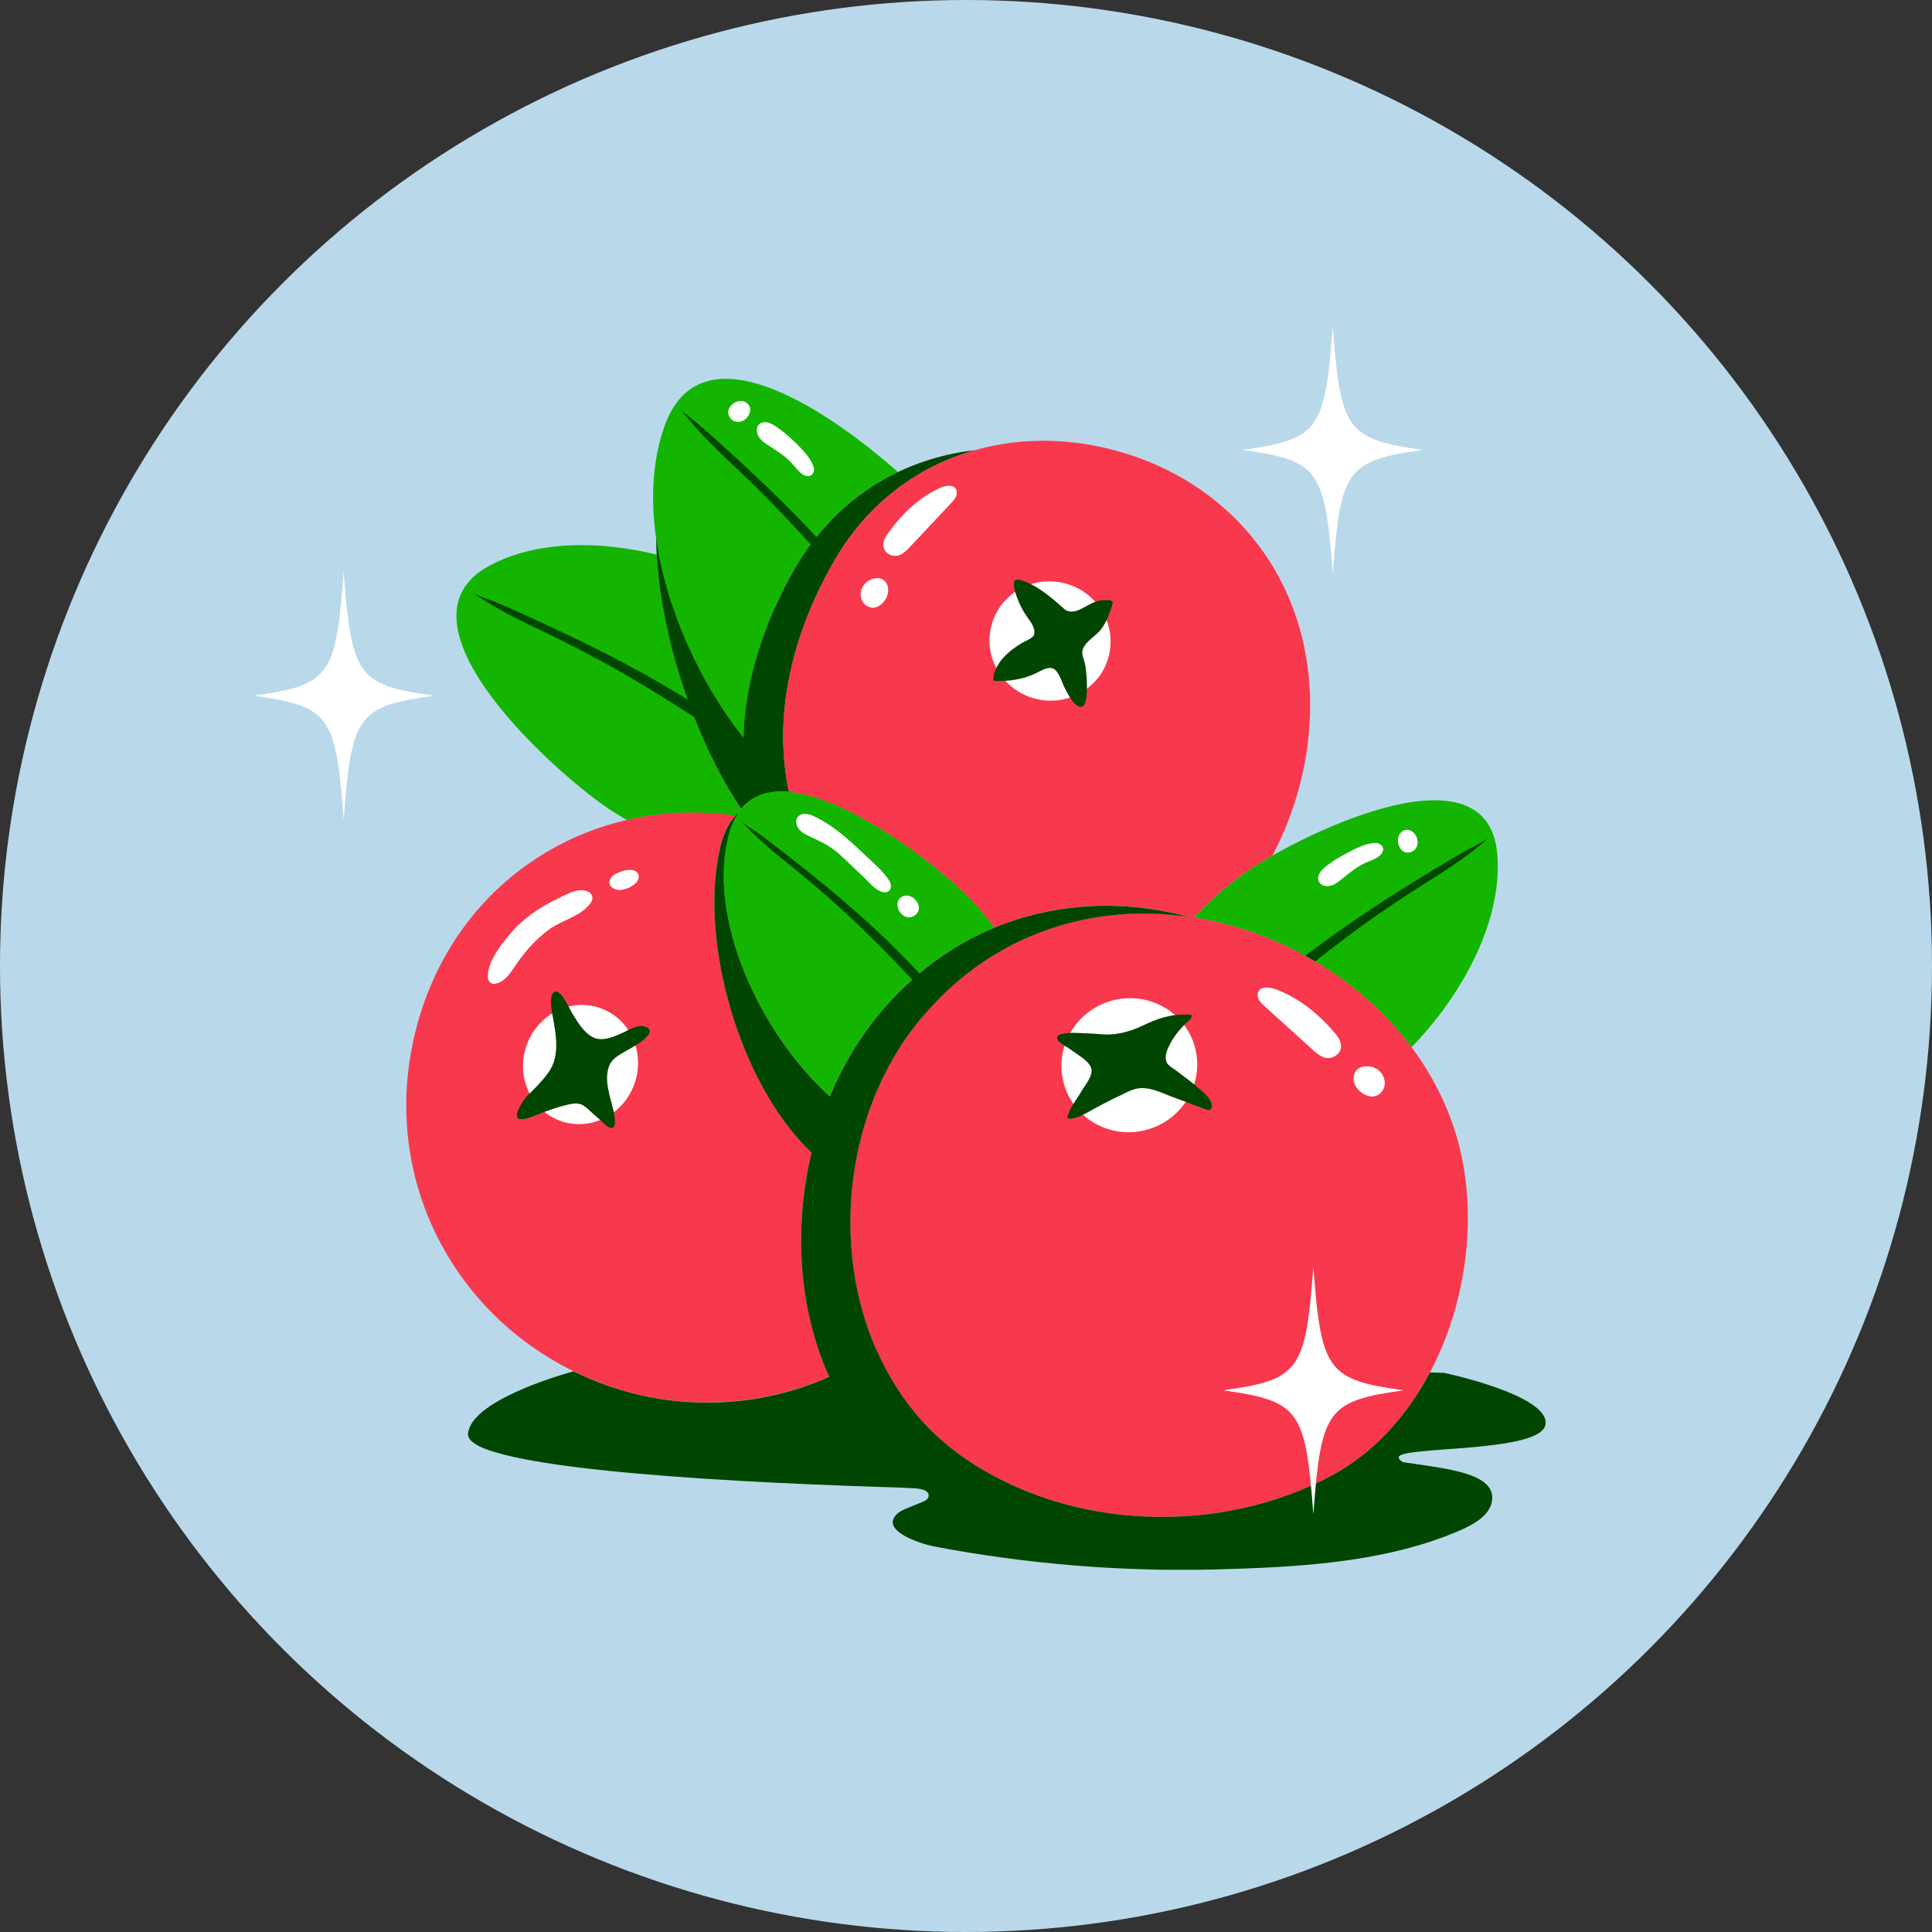 <svg xmlns="http://www.w3.org/2000/svg" fill="none" viewBox="0 0 160 160" height="160" width="160">
<rect x="0" y="0" width="160" height="160" fill="#333333" stroke="none"/>
<circle fill="#B9D9EB" r="80" cy="80" cx="80"></circle>
<g clip-path="url(#clip0_2_21355)">
<path fill="#14B500" d="M54.378 45.926C49.431 44.73 44.357 44.812 40.573 46.826C31.692 51.547 46.601 64.574 50.737 67.199C51.134 67.45 51.526 67.688 51.918 67.912C54.806 67.245 57.87 67.131 60.965 67.592C61.087 67.377 61.222 67.181 61.366 67.003C57.424 60.994 54.761 52.588 54.383 45.931L54.378 45.926Z"></path>
<path fill="#F8384D" d="M47.48 113.558C48.534 114.078 49.642 114.526 50.787 114.9C50.818 114.909 50.845 114.923 50.872 114.932C51.264 115.06 51.661 115.179 52.062 115.288C52.071 115.288 52.084 115.293 52.093 115.297C52.445 115.393 52.796 115.48 53.148 115.558C53.288 115.59 53.427 115.612 53.567 115.64C53.792 115.685 54.017 115.731 54.243 115.772C54.414 115.804 54.59 115.827 54.761 115.854C54.95 115.882 55.139 115.914 55.333 115.941C55.531 115.969 55.725 115.987 55.923 116.01C56.09 116.028 56.257 116.046 56.423 116.06C56.64 116.078 56.856 116.092 57.072 116.106C57.216 116.115 57.361 116.124 57.505 116.128C57.739 116.138 57.973 116.142 58.212 116.147C58.334 116.147 58.455 116.147 58.577 116.147C58.834 116.147 59.086 116.142 59.343 116.133C59.442 116.133 59.537 116.128 59.636 116.124C59.911 116.11 60.19 116.096 60.465 116.074C60.532 116.069 60.6 116.064 60.672 116.055C60.974 116.028 61.276 116.001 61.578 115.964C61.609 115.964 61.645 115.955 61.677 115.95C64.106 115.644 66.471 114.991 68.67 114.005C66.129 108.398 65.719 101.663 67.205 95.44C61.181 89.723 57.816 77.715 59.672 70.035C59.938 68.939 60.37 68.14 60.916 67.555C48.593 65.761 36.855 73.331 34.157 86.527C31.836 97.883 37.59 108.695 47.484 113.553L47.48 113.558Z"></path>
<path fill="white" d="M52.39 90.14C53.506 87.643 52.479 84.733 50.097 83.639C47.715 82.545 44.879 83.683 43.763 86.18C42.647 88.677 43.673 91.588 46.055 92.681C48.438 93.775 51.273 92.637 52.39 90.14Z"></path>
<path fill="#004600" d="M53.815 85.408C53.806 85.6 53.625 85.81 53.427 85.993C52.729 86.632 51.846 86.97 51.084 87.504C50.593 87.851 50.39 88.244 50.305 88.833C50.21 89.468 50.341 90.088 50.48 90.71C50.638 91.403 50.994 92.376 50.917 93.093C50.89 93.367 50.733 93.481 50.39 93.34C50.133 93.234 49.953 92.974 49.751 92.792C49.507 92.572 49.255 92.367 49.016 92.143C48.795 91.938 48.575 91.723 48.318 91.559C47.818 91.239 47.259 91.431 46.727 91.559C46.11 91.705 45.511 91.929 44.916 92.143C44.38 92.34 43.69 92.714 43.109 92.686C42.285 92.65 43.384 91.038 43.569 90.851C44.294 90.116 45.475 89.034 45.826 88.052C46.241 86.892 46.033 85.637 45.826 84.459C45.736 83.943 45.461 82.737 45.776 82.272C46.29 81.523 47.187 83.591 47.408 83.947C47.84 84.646 48.282 85.413 49.003 85.847C49.782 86.317 50.764 85.892 51.512 85.559C52.084 85.308 52.783 84.806 53.436 85.029C53.715 85.125 53.815 85.262 53.806 85.408H53.815Z"></path>
<path fill="white" d="M40.401 80.815C40.419 79.564 41.546 78.176 42.289 77.29C43.33 76.057 44.695 75.139 46.133 74.45C46.736 74.162 47.48 73.719 48.16 73.724C48.8 73.724 49.354 74.176 48.89 74.815C48.133 75.861 46.538 76.208 45.511 76.948C44.195 77.893 43.267 79.075 42.375 80.409C42.064 80.87 41.654 81.308 41.122 81.445C40.996 81.477 40.856 81.491 40.73 81.445C40.523 81.367 40.406 81.13 40.401 80.902C40.401 80.874 40.401 80.842 40.401 80.815Z"></path>
<path fill="white" d="M50.697 72.582C50.814 72.455 50.963 72.377 51.116 72.309C51.458 72.153 51.819 72.035 52.188 72.039C52.463 72.039 52.788 72.153 52.873 72.45C52.923 72.61 52.887 72.788 52.806 72.93C52.729 73.071 52.607 73.181 52.486 73.272C52.17 73.509 51.805 73.656 51.427 73.701C50.841 73.77 50.08 73.263 50.692 72.582H50.697Z"></path>
<path fill="#14B500" d="M65.872 46.981C67.985 43.351 70.95 40.716 74.369 39.091C67.998 33.488 58.014 27.11 55.058 35.219C52.265 42.885 55.806 53.834 61.591 61.136C61.695 56.373 63.245 51.483 65.872 46.976V46.981Z"></path>
<path fill="#004600" d="M67.611 44.456C66.025 42.776 64.335 41.077 62.65 39.493C61.636 38.538 60.613 37.598 59.582 36.666C59.036 36.173 58.491 35.689 57.937 35.21C57.423 34.767 56.766 34.351 56.32 33.844C57.577 35.484 59.077 36.986 60.577 38.388C62.163 39.876 63.704 41.41 65.2 42.995C65.835 43.67 66.511 44.392 67.129 45.081C66.687 45.68 66.268 46.31 65.88 46.976C63.272 51.456 61.686 56.373 61.573 61.099C57.901 56.451 55.144 50.332 54.337 44.524C54.369 48.533 55.306 53.332 56.941 57.926C53.706 55.935 50.3 54.131 46.871 52.506C45.619 51.912 44.362 51.332 43.1 50.761C42.433 50.46 41.766 50.168 41.095 49.885C40.473 49.62 39.721 49.433 39.144 49.086C40.834 50.259 42.712 51.223 44.56 52.095C46.515 53.022 48.448 54.008 50.345 55.054C52.769 56.401 55.162 57.871 57.486 59.382C58.554 62.103 59.861 64.711 61.375 66.994C61.591 66.724 61.834 66.51 62.091 66.323C62.979 65.679 64.096 65.469 65.349 65.583C63.988 59.309 65.583 52.469 69.161 46.333C71.891 41.643 76.045 38.611 80.758 37.278C75.671 37.853 70.976 40.269 67.624 44.451L67.611 44.456Z"></path>
<path fill="#F8384D" d="M99.736 76.144C99.452 76.089 99.173 76.034 98.889 75.989C100.047 74.747 101.39 73.532 102.962 72.381C103.516 71.98 104.35 71.445 105.373 70.865C107.342 67.144 108.441 62.934 108.499 58.734C108.527 56.898 108.346 55.122 107.981 53.432C106.355 45.912 101.016 40.027 93.365 37.598C84.047 34.639 74.18 37.703 69.147 46.346C65.574 52.483 63.979 59.323 65.335 65.596C70.603 66.08 78.177 72.162 80.335 74.445C81.078 75.235 81.745 76.03 82.349 76.824C84.939 75.751 87.656 75.162 90.405 75.034C93.104 74.906 95.834 75.226 98.488 75.934C98.907 75.993 99.322 76.071 99.736 76.148V76.144Z"></path>
<path fill="white" d="M91.9 53.984C92.375 51.301 90.549 48.724 87.82 48.227C85.092 47.731 82.495 49.503 82.019 52.187C81.544 54.87 83.37 57.447 86.099 57.944C88.827 58.44 91.424 56.668 91.9 53.984Z"></path>
<path fill="#004600" d="M89.652 53.857C89.571 54.227 89.765 54.592 89.846 54.944C90.013 55.647 90.202 58.3 89.648 58.501C89.022 58.725 88.427 57.442 88.197 57.017C87.945 56.547 87.652 55.341 87.021 55.318C86.575 55.305 86.233 55.542 85.85 55.729C84.768 56.254 83.597 56.442 82.407 56.387C82.371 56.387 82.335 56.387 82.304 56.359C82.259 56.323 82.259 56.259 82.263 56.2C82.353 55.3 82.907 54.57 83.57 54.003C83.908 53.716 84.273 53.469 84.651 53.236C84.899 53.086 85.557 52.853 85.642 52.547C85.782 52.04 85.345 51.492 85.079 51.113C84.791 50.707 84.57 50.314 84.376 49.857C84.246 49.547 83.493 47.789 84.403 48.013C85.818 48.36 87.098 49.51 88.179 50.469C88.458 50.716 88.963 50.679 89.31 50.529C90.089 50.195 90.576 49.711 91.477 49.698C91.775 49.698 92.234 49.698 92.144 49.985C91.919 50.693 91.675 51.446 91.234 52.054C90.828 52.611 90.18 52.926 89.801 53.51C89.725 53.629 89.675 53.743 89.652 53.857Z"></path>
<path fill="white" d="M73.162 44.949C73.211 44.629 73.401 44.351 73.59 44.09C74.653 42.625 75.987 41.333 77.591 40.529C77.897 40.374 78.217 40.237 78.56 40.228C78.749 40.223 78.956 40.26 79.091 40.401C79.258 40.575 79.272 40.858 79.186 41.086C79.1 41.314 78.929 41.492 78.762 41.67C77.636 42.871 76.51 44.068 75.383 45.269C75.135 45.533 74.879 45.803 74.55 45.949C73.892 46.246 73.04 45.748 73.166 44.958L73.162 44.949Z"></path>
<path fill="white" d="M72.36 47.912C71.968 48.013 71.612 48.273 71.423 48.634C71.233 48.995 71.224 49.46 71.427 49.816C71.63 50.172 72.062 50.387 72.459 50.314C72.671 50.273 72.864 50.154 73.022 50.008C73.288 49.766 73.482 49.437 73.536 49.081C73.662 48.314 73.139 47.716 72.355 47.917L72.36 47.912Z"></path>
<path fill="#14B500" d="M68.715 90.792C69.665 88.518 70.886 86.381 72.382 84.482C75.234 80.861 78.659 78.345 82.353 76.82C81.749 76.021 81.083 75.226 80.339 74.436C77.235 71.153 62.898 59.98 60.393 68.984C58.469 75.902 62.857 85.472 68.715 90.792Z"></path>
<path fill="#14B500" d="M83.484 78.423C83.331 78.505 83.178 78.578 83.029 78.665C83.178 78.578 83.336 78.505 83.484 78.423Z"></path>
<path fill="white" d="M69.494 68.911C69.003 68.523 68.489 68.172 67.94 67.875C67.543 67.66 67.102 67.4 66.638 67.4C66.295 67.4 65.984 67.601 65.944 67.966C65.908 68.277 66.065 68.582 66.29 68.797C66.516 69.012 66.795 69.149 67.075 69.276C67.868 69.642 68.597 69.989 69.282 70.546C70.003 71.135 70.634 71.829 71.323 72.445C71.796 72.865 72.297 73.528 72.878 73.801C73.126 73.916 73.445 73.952 73.639 73.76C73.765 73.632 73.802 73.436 73.77 73.263C73.738 73.089 73.644 72.929 73.545 72.783C73.035 72.053 72.324 71.454 71.679 70.852C70.976 70.19 70.264 69.509 69.499 68.911H69.494Z"></path>
<path fill="white" d="M75.865 74.578C76.009 74.756 76.109 74.98 76.1 75.208C76.086 75.601 75.739 75.939 75.356 75.966C74.973 75.993 74.595 75.742 74.437 75.382C73.946 74.281 75.194 73.738 75.865 74.578Z"></path>
<path fill="white" d="M60.695 33.443C60.514 33.58 60.37 33.771 60.321 33.995C60.244 34.374 60.501 34.785 60.866 34.899C61.231 35.013 61.654 34.863 61.889 34.557C62.614 33.611 61.533 32.794 60.69 33.443H60.695Z"></path>
<path fill="white" d="M66.074 36.858C65.984 36.771 65.898 36.684 65.808 36.598C65.453 36.255 65.079 35.922 64.682 35.625C64.322 35.356 63.925 35.036 63.465 34.972C63.128 34.926 62.799 35.077 62.704 35.429C62.627 35.725 62.736 36.05 62.925 36.296C63.114 36.543 63.371 36.716 63.628 36.881C64.308 37.324 65.011 37.748 65.561 38.351C65.849 38.666 66.097 39.031 66.453 39.269C66.678 39.419 66.993 39.502 67.21 39.337C67.349 39.232 67.412 39.045 67.408 38.867C67.403 38.689 67.331 38.52 67.255 38.36C66.966 37.789 66.525 37.31 66.074 36.862V36.858Z"></path>
<path fill="#14B500" d="M116.894 86.733C121.314 82.162 124.481 76.016 123.99 70.665C123.116 61.145 106.675 69.665 102.958 72.382C101.381 73.532 100.043 74.747 98.885 75.989C105.9 77.112 112.613 81.011 116.889 86.737L116.894 86.733Z"></path>
<path fill="white" d="M115.83 69.975C115.902 70.19 116.029 70.395 116.222 70.509C116.551 70.71 117.015 70.592 117.241 70.281C117.466 69.971 117.461 69.514 117.25 69.19C116.605 68.185 115.497 68.957 115.826 69.975H115.83Z"></path>
<path fill="white" d="M111.861 70.487C111.753 70.541 111.64 70.601 111.532 70.656C111.095 70.889 110.667 71.135 110.261 71.418C109.896 71.678 109.468 71.952 109.257 72.368C109.103 72.674 109.135 73.044 109.432 73.245C109.685 73.418 110.023 73.414 110.311 73.313C110.599 73.213 110.847 73.021 111.086 72.829C111.717 72.322 112.343 71.784 113.077 71.455C113.465 71.281 113.884 71.162 114.217 70.898C114.429 70.729 114.609 70.459 114.528 70.195C114.474 70.026 114.321 69.902 114.154 69.852C113.988 69.802 113.807 69.811 113.636 69.834C113.01 69.921 112.424 70.19 111.861 70.478V70.487Z"></path>
<path fill="#004600" d="M108.91 79.628C110.248 78.569 111.604 77.528 112.992 76.528C114.731 75.286 116.506 74.094 118.322 72.966C120.034 71.898 121.765 70.738 123.287 69.395C122.76 69.802 122.048 70.071 121.467 70.405C120.841 70.761 120.224 71.126 119.606 71.496C118.435 72.199 117.268 72.911 116.11 73.637C113.357 75.363 110.672 77.19 108.085 79.158C108.365 79.308 108.64 79.468 108.91 79.628Z"></path>
<path fill="#F8384D" d="M93.586 75.674C105.039 75.144 117.16 82.605 120.593 93.993C123.558 103.809 119.606 117.16 110.32 122.174C101.106 127.151 88.567 126.827 79.727 120.653C68.49 112.809 67.638 95.002 76.019 84.637C80.745 78.797 87.089 75.971 93.586 75.674Z"></path>
<path fill="white" d="M94.657 93.638C97.698 92.987 99.656 90.03 99.031 87.035C98.406 84.04 95.434 82.14 92.394 82.792C89.353 83.443 87.394 86.4 88.019 89.395C88.644 92.39 91.616 94.29 94.657 93.638Z"></path>
<path fill="#004600" d="M96.754 88.171C96.92 88.362 97.168 88.477 97.398 88.655C97.988 89.116 98.61 89.54 99.168 90.038C99.543 90.367 99.971 90.696 100.227 91.134C100.448 91.508 100.439 92.111 99.831 91.869C98.984 91.531 98.123 91.225 97.267 90.91C96.343 90.572 95.249 89.983 94.239 90.139C93.658 90.23 93.095 90.582 92.563 90.823C91.887 91.129 91.239 91.486 90.585 91.837C89.95 92.18 89.315 92.609 88.576 92.65C88.508 92.65 88.418 92.645 88.395 92.577C88.386 92.545 88.395 92.513 88.4 92.481C88.598 91.714 89.175 91.056 89.558 90.381C89.837 89.892 90.536 89.093 90.378 88.49C90.207 87.837 89.103 87.271 88.612 86.883C88.391 86.714 87.256 86.198 87.612 85.787C87.684 85.701 87.796 85.668 87.904 85.641C88.666 85.449 89.459 85.573 90.229 85.586C90.802 85.6 91.369 85.701 91.946 85.668C92.838 85.618 93.771 85.353 94.559 84.97C95.812 84.363 96.992 83.952 98.376 84.025C98.632 84.038 98.745 83.993 98.659 84.262C98.601 84.445 98.353 84.605 98.222 84.733C97.668 85.267 97.154 85.92 96.817 86.618C96.65 86.956 96.488 87.372 96.555 87.76C96.587 87.938 96.654 88.066 96.749 88.171H96.754Z"></path>
<path fill="white" d="M111.027 86.376C110.946 86.038 110.721 85.755 110.495 85.49C109.229 84.011 107.688 82.746 105.895 82.02C105.553 81.883 105.197 81.765 104.832 81.783C104.625 81.792 104.408 81.856 104.278 82.016C104.111 82.217 104.124 82.523 104.237 82.755C104.35 82.988 104.548 83.171 104.742 83.344C106.053 84.532 107.368 85.719 108.68 86.906C108.968 87.166 109.265 87.436 109.63 87.563C110.365 87.824 111.234 87.212 111.032 86.376H111.027Z"></path>
<path fill="white" d="M113.086 88.308C113.519 88.28 113.969 88.426 114.28 88.737C114.591 89.043 114.753 89.518 114.654 89.951C114.555 90.385 114.19 90.751 113.758 90.801C113.528 90.828 113.294 90.773 113.077 90.677C112.726 90.518 112.424 90.244 112.248 89.897C111.874 89.152 112.217 88.362 113.082 88.312L113.086 88.308Z"></path>
<path fill="#004600" d="M119.655 113.699L118.425 113.658C116.528 117.252 113.798 120.297 110.324 122.174C101.11 127.151 88.571 126.827 79.731 120.653C79.348 120.384 78.978 120.106 78.618 119.813C78.523 119.74 78.438 119.658 78.348 119.585C78.077 119.357 77.807 119.124 77.55 118.886C77.469 118.813 77.392 118.736 77.316 118.663C77.041 118.398 76.775 118.128 76.518 117.85C76.473 117.804 76.433 117.754 76.388 117.708C74.802 115.955 73.536 113.951 72.589 111.791C72.589 111.791 72.58 111.795 72.576 111.8C68.778 103.161 70.062 92.02 76.027 84.646C76.46 84.112 76.91 83.609 77.37 83.125C77.55 82.934 77.73 82.737 77.915 82.555C82.376 78.126 87.927 75.943 93.59 75.683C95.221 75.61 96.861 75.701 98.492 75.939C95.838 75.231 93.108 74.911 90.409 75.039C85.34 75.281 80.366 77.062 76.14 80.609C75.797 80.24 75.451 79.87 75.099 79.509C72.585 76.934 69.895 74.569 67.093 72.327C66.173 71.592 65.25 70.866 64.317 70.149C63.826 69.77 63.33 69.4 62.835 69.03C62.371 68.688 61.789 68.386 61.379 67.989C62.546 69.286 63.911 70.45 65.272 71.532C66.71 72.678 68.111 73.87 69.476 75.103C71.585 77.021 73.599 79.043 75.541 81.13C74.432 82.126 73.373 83.24 72.387 84.491C70.895 86.39 69.67 88.527 68.719 90.801C62.862 85.481 58.473 75.911 60.397 68.994C60.586 68.313 60.848 67.765 61.163 67.304C60.496 67.902 59.978 68.793 59.672 70.048C57.811 77.728 61.181 89.737 67.205 95.454C65.718 101.677 66.128 108.407 68.669 114.019C63.601 116.288 57.658 116.818 52.071 115.298C50.462 114.859 48.93 114.275 47.489 113.567C45.997 113.982 38.977 116.083 38.757 118.74C38.734 119.032 38.946 119.27 39.157 119.439C39.667 119.841 40.329 120.055 40.942 120.242C41.928 120.548 42.942 120.754 43.956 120.941C45.294 121.183 46.646 121.375 47.998 121.539C49.611 121.736 51.233 121.9 52.855 122.041C54.675 122.201 56.495 122.338 58.32 122.457C60.271 122.585 62.226 122.694 64.182 122.79C66.2 122.891 68.214 122.973 70.233 123.051C71.242 123.087 72.256 123.124 73.265 123.156C73.869 123.174 74.473 123.183 75.076 123.224C75.509 123.251 76.892 123.201 76.91 123.84C76.91 123.982 76.834 124.11 76.726 124.201C76.617 124.293 76.487 124.347 76.356 124.398L75.198 124.872C74.856 125.014 74.5 125.16 74.243 125.425C72.869 126.818 76.424 127.891 77.298 128.059C85.011 129.53 92.874 130.178 100.718 129.973C107.134 129.804 114.262 129.452 120.3 126.996C121.462 126.521 123.368 125.74 123.566 124.27C123.877 121.982 119.809 121.631 116.2 121.092C115.983 120.982 115.844 120.854 115.839 120.69C115.808 119.731 127.666 120.37 127.995 117.955C128.329 115.539 119.664 113.709 119.664 113.709L119.655 113.699Z"></path>
<path fill="white" d="M35.927 57.615C29.628 58.501 29.105 59.218 28.466 67.875C27.821 59.218 27.299 58.501 21.004 57.615C27.303 56.729 27.826 56.012 28.466 47.355C29.11 56.012 29.633 56.729 35.927 57.615Z"></path>
<path fill="white" d="M116.227 115.142C109.928 116.028 109.405 116.745 108.766 125.402C108.121 116.745 107.599 116.028 101.304 115.142C107.603 114.256 108.126 113.539 108.766 104.882C109.41 113.539 109.933 114.256 116.227 115.142Z"></path>
<path fill="white" d="M117.835 37.26C111.536 38.146 111.014 38.862 110.374 47.52C109.73 38.862 109.207 38.146 102.913 37.26C109.211 36.374 109.734 35.657 110.374 27C111.018 35.657 111.541 36.374 117.835 37.26Z"></path>
</g>
<defs>
<clipPath id="clip0_2_21355">
<rect transform="translate(21 27)" fill="white" height="103" width="107"></rect>
</clipPath>
</defs>
</svg>
